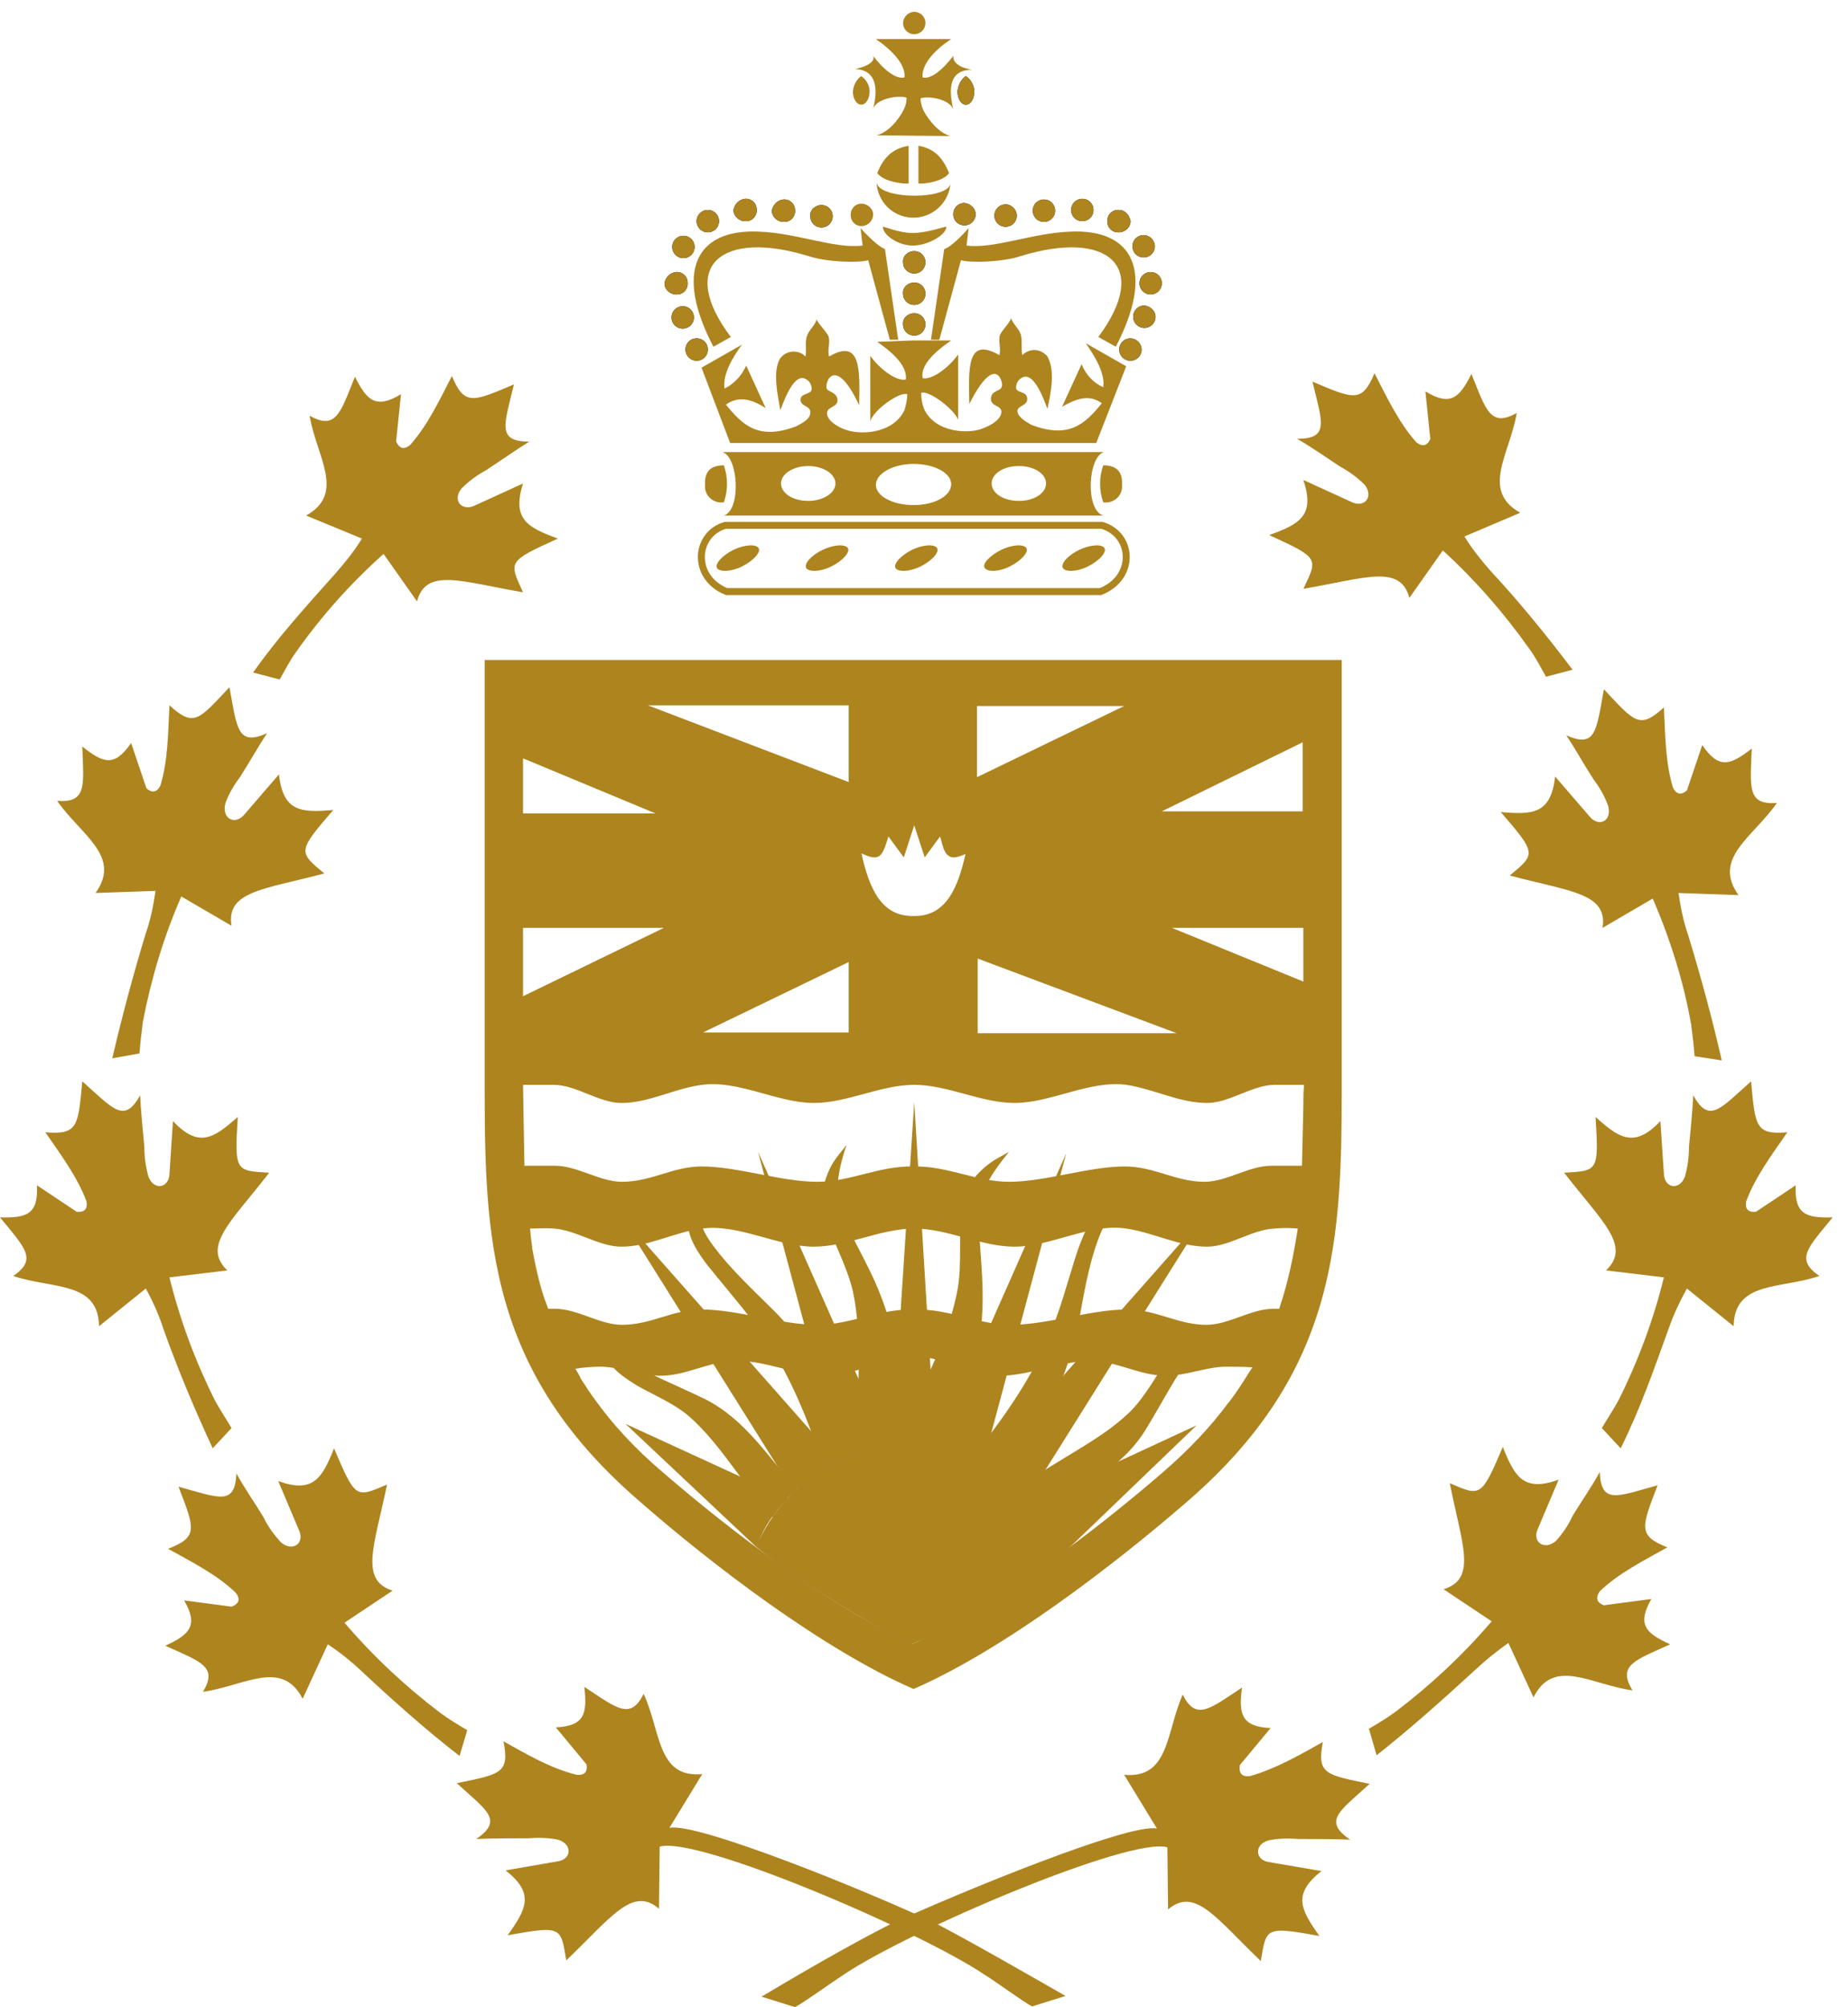 <?xml version="1.0" encoding="UTF-8"?><svg id="Layer_1" xmlns="http://www.w3.org/2000/svg" viewBox="0 0 265 287.7"><defs><style>.cls-1,.cls-2{fill:none;}.cls-3{fill:#ae841f;}.cls-2{stroke:#ae841f;stroke-miterlimit:10;}</style></defs><g id="Layer_1-2"><g id="Layer_2"><g id="Layer_1-2"><path class="cls-3" d="M36.3,96.4l3.8,1c.7-1.2,1.5-2.8,2.4-4,3.6-5.1,7.8-9.8,12.5-14l4.8,6.8c1.3-4.9,6.4-2.8,15.2-1.3-2-4.4-2.3-4.4,5-7.7-4.4-1.6-6.6-2.8-5-7.9l-7,3.2c-1.8.8-3.2-.8-1.8-2.5,1-1,2.2-1.9,3.5-2.6,2-1.3,4.1-2.8,6.2-4.1-4.7,0-3.6-2.4-2.2-8.2-5.9,2.5-7.1,3.1-8.9-1.2-1.8,3.5-3.5,7.1-6,9.9-.9.7-1.5.5-2-.5l.7-6.8c-3.6,2.2-4.9.9-6.6-2.5-2.1,5.2-2.7,7.7-6.5,5.6,1,5.9,5.2,11.1-.5,14.3l8,3.3c-1.1,1.8-2.4,3.4-3.8,5-4.1,4.6-8.3,9.2-11.8,14.2"/><path class="cls-3" d="M225.5,96l-3.8,1c-.7-1.2-1.5-2.8-2.4-4-3.6-5.1-7.8-9.9-12.4-14.1l-4.8,6.8c-1.3-4.9-6.4-2.8-15.2-1.3,2.1-4.4,2.3-4.4-4.9-7.7,4.4-1.6,6.6-2.8,4.9-7.9l7,3.2c1.8.8,3.1-.8,1.8-2.5-1-1-2.2-1.9-3.5-2.6-2-1.3-4.1-2.8-6.2-4,4.7,0,3.6-2.4,2.2-8.2,5.9,2.5,7.1,3.1,8.9-1.2,1.8,3.5,3.5,7.1,6,9.9.9.7,1.6.5,2-.5l-.7-6.8c3.6,2.2,4.9.9,6.6-2.5,2.1,5.2,2.7,7.7,6.5,5.6-1,5.9-5.2,11.1.5,14.3l-8,3.4c1.1,1.8,2.4,3.4,3.8,5,4.1,4.4,8,9.2,11.7,14.1"/><path class="cls-3" d="M16.1,151.7l3.9-.7c.1-1.4.3-3.1.5-4.6,1.2-6.2,3-12.2,5.5-17.9l7.2,4.2c-.8-5,4.7-5.2,13.3-7.5-3.7-3.1-3.9-3.1,1.3-9.1-4.6.4-7.2.3-7.8-5.1l-5,5.8c-1.3,1.5-3.2.6-2.7-1.6.5-1.4,1.2-2.6,2.1-3.8,1.3-2,2.5-4.2,3.9-6.3-4.3,1.9-4.3-.7-5.4-6.6-4.4,4.7-5.1,5.8-8.6,2.6-.2,3.9-.2,7.9-1.3,11.5-.5,1-1.2,1.1-2,.4l-2.2-6.5c-2.4,3.5-4,2.9-7,.5.2,5.6.7,8.1-3.6,7.8,3.4,4.9,9.3,7.9,5.5,13.2l8.6-.3c-.3,2.1-.7,4.1-1.4,6.1-1.8,5.9-3.4,11.9-4.8,17.9"/><path class="cls-3" d="M246.9,152l-3.9-.6c-.1-1.4-.3-3.1-.5-4.6-1.1-6.2-3-12.2-5.5-18l-7.2,4.2c.8-5-4.7-5.2-13.3-7.5,3.7-3.1,3.9-3.1-1.3-9.1,4.6.4,7.2.3,7.8-5.1l5,5.8c1.3,1.5,3.2.6,2.6-1.6-.5-1.4-1.2-2.6-2.1-3.8-1.3-2-2.5-4.2-3.9-6.3,4.3,1.9,4.3-.7,5.4-6.6,4.4,4.7,5.1,5.8,8.6,2.6.2,3.9.2,7.9,1.3,11.5.5,1,1.2,1.1,2,.4l2.2-6.5c2.4,3.5,4,2.9,7.1.5-.2,5.6-.7,8.1,3.6,7.8-3.4,4.9-9.3,7.9-5.5,13.2l-8.6-.3c.3,2.1.7,4.1,1.4,6.1,1.8,5.9,3.4,11.8,4.8,17.9"/><path class="cls-3" d="M30.5,207.6l2.7-2.9c-.7-1.2-1.7-2.7-2.4-4-2.8-5.6-5-11.5-6.5-17.6l8.3-1c-3.7-3.5.6-7,6-14-4.8-.3-5-.1-4.5-8-3.5,3.1-5.6,4.5-9.3.6l-.5,7.6c-.1,2-2.2,2.4-3,.4-.4-1.4-.6-2.8-.6-4.3-.2-2.3-.5-4.9-.6-7.4-2.3,4.1-3.8,2-8.3-2-.6,6.4-.6,7.7-5.3,7.3,2.2,3.2,4.6,6.4,5.9,9.9.2,1.1-.3,1.6-1.4,1.5l-5.7-3.8c.2,4.2-1.5,4.7-5.3,4.6,3.6,4.4,5.4,6,1.9,8.4,5.6,1.9,12.2.7,12.3,7.2l6.7-5.4c1,1.8,1.9,3.8,2.5,5.7,2.1,5.9,4.5,11.6,7.1,17.2"/><path class="cls-3" d="M232.4,207.6l-2.7-2.9c.7-1.2,1.7-2.7,2.4-4,2.8-5.6,5-11.5,6.5-17.6l-8.3-1c3.7-3.5-.6-7-6-14,4.8-.3,5-.1,4.5-8,3.4,3.1,5.6,4.5,9.3.6l.5,7.6c.1,2,2.2,2.4,3,.4.4-1.4.6-2.8.6-4.3.2-2.3.5-4.9.6-7.4,2.3,4.1,3.8,2,8.3-2,.6,6.4.6,7.7,5.2,7.3-2.2,3.2-4.6,6.4-5.9,9.9-.2,1.1.3,1.6,1.4,1.5l5.7-3.8c-.2,4.2,1.5,4.7,5.3,4.6-3.6,4.4-5.4,6-1.9,8.4-5.6,1.9-12.2.7-12.3,7.2l-6.7-5.4c-1,1.8-1.9,3.7-2.6,5.7-2.1,5.8-4.1,11.6-6.9,17.2"/><path class="cls-3" d="M65.9,251.7l1.1-3.7c-1.2-.7-2.7-1.6-3.9-2.5-5-3.8-9.6-8.1-13.7-12.9l6.9-4.6c-4.8-1.5-2.6-6.5-.8-15.2-4.5,1.9-4.5,2.1-7.6-5.2-1.7,4.3-3,6.5-8,4.7l3,7.1c.8,1.8-.9,3.1-2.6,1.7-1-1.1-1.9-2.3-2.5-3.6-1.2-2-2.7-4.1-3.9-6.3-.2,4.7-2.5,3.5-8.3,1.9,2.3,6,2.9,7.2-1.5,8.9,3.4,1.9,7,3.7,9.7,6.3.7.9.5,1.6-.6,2l-6.8-.9c2.1,3.6.8,4.9-2.7,6.5,5.1,2.3,7.6,3,5.4,6.6,5.9-.8,11.3-4.8,14.3,1l3.6-7.8c1.7,1.1,3.3,2.4,4.8,3.8,4.6,4.3,9.2,8.4,14.1,12.2"/><path class="cls-3" d="M197.4,251.6l-1.1-3.8c1.2-.7,2.7-1.6,3.9-2.5,5-3.8,9.6-8.1,13.7-12.9l-6.9-4.6c4.9-1.5,2.6-6.5.9-15.2,4.4,1.9,4.5,2.1,7.6-5.2,1.7,4.3,3,6.5,8,4.7l-3,7.1c-.8,1.8.9,3.1,2.6,1.7,1-1.1,1.8-2.3,2.4-3.6,1.2-2,2.7-4.1,3.9-6.3.2,4.7,2.5,3.5,8.3,1.9-2.3,6-2.9,7.2,1.4,8.9-3.4,1.9-7,3.7-9.7,6.3-.6.9-.5,1.6.6,2l6.8-.9c-2.1,3.7-.8,4.9,2.7,6.5-5.1,2.3-7.6,3-5.4,6.6-5.9-.8-11.3-4.8-14.2,1l-3.6-7.8c-1.7,1.2-3.3,2.5-4.8,3.9-4.8,4.4-9.4,8.5-14.1,12.2"/><path class="cls-3" d="M152.8,286.1l-4.8,1.5c-1.2-.6-5.1-3.5-6.9-4.6-9.4-6.3-41.2-19.9-46.5-18.3l-.1,8.9c-3.8-3.3-6.9,1.3-13.3,7.4-.8-4.8-.6-5-8.4-3.6,2.7-3.8,3.9-6-.3-9.3l7.5-1.3c2-.3,2.1-2.5,0-3.1-1.4-.3-2.9-.3-4.3-.2-2.3,0-4.9,0-7.4.1,3.9-2.7,1.6-4-2.8-8,6.3-1.3,7.6-1.4,6.7-6,3.4,1.9,6.8,3.9,10.5,4.8,1.1.1,1.6-.4,1.4-1.5l-4.4-5.3c4.2-.2,4.5-2,4.1-5.8,4.7,3.1,6.6,4.8,8.5,1,2.5,5.4,1.9,12.1,8.4,11.5l-4.7,7.7c4-.8,28,8.9,38.2,13.7,5.9,3.1,12.8,7.1,18.6,10.4"/><path class="cls-3" d="M109.2,286.2l4.8,1.5c1.2-.6,5.2-3.5,6.9-4.6,9.3-6.3,41.2-19.9,46.5-18.3l.1,8.9c3.9-3.3,6.9,1.3,13.3,7.4.8-4.8.6-5,8.4-3.6-2.7-3.8-3.9-6,.3-9.3l-7.6-1.3c-1.9-.3-2.1-2.5,0-3.1,1.4-.3,2.9-.3,4.3-.2,2.4,0,4.9,0,7.4.1-3.9-2.7-1.6-4,2.8-8-6.3-1.3-7.6-1.4-6.7-6-3.4,1.9-6.9,3.9-10.5,4.9-1.1.1-1.6-.4-1.4-1.6l4.4-5.3c-4.2-.2-4.6-2-4.1-5.8-4.7,3.1-6.6,4.8-8.5,1-2.4,5.4-1.9,12.1-8.4,11.5l4.7,7.7c-4-.8-27.9,9-38.2,13.7-5.9,3-12.8,7-18.5,10.4"/><path class="cls-3" d="M121.7,101.1v11l-28.8-11h-17.9v7.6l19,7.9h-19v16.4h20.2l-20.2,9.8v12.7h4.4c3.2,0,6.5,2.6,9.7,2.6,4,0,7.6-2.1,11.6-2.6,5.2-.7,10.8,2.6,16,2.6,4.8,0,9.6-2.6,14.4-2.6s9.6,2.6,14.4,2.6c5.2,0,10.8-3.3,16-2.6,4,.6,7.6,2.6,11.6,2.6,3.2,0,6.5-2.6,9.7-2.6h4.2v-54.4h-65.3ZM121.7,148h-21.1l21.1-10.2v10.2ZM186.8,106.4v9.9h-20.2l20.2-9.9ZM131,131.4c-4.7.1-6.4-4.1-7.5-9.1,2.7,1.3,3,.5,3.9-2.4l2.2,3,1.5-4.6,1.5,4.6,2.2-3c.9,2.9,1.1,3.7,3.9,2.4-1.3,4.9-3,9.2-7.7,9.1ZM140.1,101.2h21.1l-21.1,10.2v-10.2ZM140.2,148.2v-10.8l28.8,10.8h-28.8ZM186.9,140.7l-19.1-7.8h19.1v7.8ZM186.7,167.1h-4.4c-3.2,0-6.4,2.3-9.6,2.3-4.1,0-7.2-2.2-11.4-2.2-5.2,0-11.4,2.2-16.6,2.2-4.7,0-8.8-2.3-13.7-2.2-5-.1-9,2.2-13.8,2.2-5.2,0-11.4-2.2-16.6-2.2-4.1,0-7.2,2.2-11.4,2.2-3.2,0-6.4-2.3-9.6-2.3h-4.4l-.2-11.6c0,14.8.1,28,7.5,40.7,1.2-.2,2.5-.3,3.8-.3,2.8.1,5.6,1.3,8.4,1.3,3.5,0,6.5-1.8,10-2.1,4.5-.4,9.3,2.1,13.8,2.1,4.2,0,8.4-2.8,12.5-2.8s8.2,2.8,12.4,2.8c4.5,0,9.3-2.4,13.8-2.1,3.5.3,6.5,2.1,10,2.1,2.8,0,5.6-1.2,8.4-1.3,1.3,0,2.7,0,4,.1,1.6-2.8,2.9-5.5,3.9-8.4h-.9c-3.2,0-6.4,2.3-9.6,2.3-4.1,0-7.2-2.2-11.4-2.2-5.2,0-11.4,2.2-16.6,2.2-4.7,0-8.8-2.3-13.8-2.2h-.2c-5-.1-9,2.2-13.8,2.2-5.2,0-11.4-2.2-16.6-2.2-4.1,0-7.2,2.2-11.4,2.2-3.2,0-6.4-2.3-9.6-2.3h-1c-1.4-3.8-2.3-7.7-2.6-11.6,1.5,0,2-.1,3.4,0,3.2.2,6.5,2.6,9.7,2.6,4,0,7.6-2.1,11.6-2.6,5.2-.7,10.8,2.6,16,2.6,4.8,0,9.6-2.6,14.4-2.6s9.6,2.6,14.4,2.6c5.2,0,10.8-3.4,16-2.6,4,.6,7.6,2.6,11.6,2.6,3.2,0,6.5-2.5,9.7-2.6,1.1-.1,2.2-.1,3.3,0,.8-5.7.9-11.5.9-17.7l-.3,8.8ZM192.4,151.9v-57.3h-122.9v57.3c0,23.6-.6,43.6,22.1,63.2,10.5,9.2,26.5,21.4,39.4,27,12.9-5.6,28.8-17.8,39.4-27,22.6-19.6,22-39.6,22-63.2ZM121.7,101.1v11l-28.8-11h28.8ZM140.2,137.3l28.8,10.8h-28.8v-10.8ZM140.1,111.4v-10.2h21.1l-21.1,10.2ZM167.8,133h19.1v7.8l-19.1-7.8ZM166.6,116.3l20.2-9.9v9.9h-20.2ZM138.5,122.2c-1.1,5-2.8,9.2-7.5,9.1-4.7.1-6.4-4.1-7.5-9.1,2.7,1.3,3,.5,3.9-2.4l2.2,3,1.5-4.6,1.5,4.6,2.2-3c.7,2.9,1,3.7,3.7,2.4ZM121.7,137.9v10.2h-21.1l21.1-10.2ZM75,108.7l19,7.9h-19v-7.9ZM75,133h20.2l-20.2,9.8v-9.8ZM179,196.9c-.8,1.3-1.7,2.7-2.7,4,0,0,0,.1-.1.1-2.5,3.4-5.6,6.7-9.4,10-9.6,8.3-24.2,19.5-35.9,24.6-11.7-5.1-26.3-16.3-35.9-24.6-4-3.4-7.2-6.9-9.7-10.4-.6-.8-1.2-1.7-1.7-2.5-.2-.3-.4-.6-.5-.9-.2-.3-.4-.7-.6-1,1.2-.2,2.5-.3,3.8-.3,2.8.1,5.6,1.3,8.4,1.3,3.5,0,6.5-1.8,10-2.1,4.5-.4,9.3,2.1,13.8,2.1,4.2,0,8.4-2.8,12.5-2.8s8.2,2.8,12.4,2.8c4.5,0,9.3-2.4,13.8-2.1,3.5.3,6.5,2.1,10,2.1,2.8,0,5.6-1.2,8.4-1.3,1.3,0,2.7,0,4,.1h0c-.2.3-.4.6-.6.9ZM183.4,187.7h-.9c-3.2,0-6.4,2.3-9.6,2.3-4.1,0-7.2-2.2-11.4-2.2-5.2,0-11.4,2.2-16.6,2.2-4.7,0-8.8-2.3-13.8-2.2h-.1c-5-.1-9,2.2-13.8,2.2-5.2,0-11.4-2.2-16.6-2.2-4.1,0-7.2,2.2-11.4,2.2-3.2,0-6.4-2.3-9.6-2.3h-1c-1.4-3.8-2.3-7.7-2.6-11.6,1.5,0,2-.1,3.4,0,3.2.2,6.5,2.6,9.7,2.6,4,0,7.6-2.1,11.6-2.6,5.2-.7,10.8,2.6,16,2.6,4.8,0,9.6-2.6,14.4-2.6s9.6,2.6,14.4,2.6c5.2,0,10.8-3.4,16-2.6,4,.6,7.6,2.6,11.6,2.6,3.2,0,6.5-2.5,9.7-2.6,1.1-.1,2.2-.1,3.3,0-.6,3.9-1.4,7.8-2.7,11.6ZM186.9,158.4l-.2,8.8h-4.4c-3.2,0-6.4,2.3-9.6,2.3-4.1,0-7.2-2.2-11.4-2.2-5.2,0-11.4,2.2-16.6,2.2-4.7,0-8.8-2.3-13.7-2.2-5-.1-9,2.2-13.8,2.2-5.2,0-11.4-2.2-16.6-2.2-4.1,0-7.2,2.2-11.4,2.2-3.2,0-6.4-2.3-9.6-2.3h-4.4l-.2-11.7h4.4c3.2,0,6.5,2.6,9.7,2.6,4,0,7.6-2.1,11.6-2.6,5.2-.7,10.8,2.6,16,2.6,4.8,0,9.6-2.6,14.4-2.6s9.6,2.6,14.4,2.6c5.2,0,10.8-3.3,16-2.6,4,.6,7.6,2.6,11.6,2.6,3.2,0,6.5-2.6,9.7-2.6h4.2c-.1,1-.1,1.9-.1,2.9Z"/><path class="cls-1" d="M130.9,94.6h61.4v57.3c0,23.6.6,43.6-22.1,63.2-10.5,9.1-26.5,21.4-39.4,27-12.9-5.6-28.8-17.9-39.4-27-22.5-19.6-21.9-39.6-21.9-63.2v-57.3h61.4ZM130.9,101.1h56v52.2c0,21.5.6,39.7-20.1,57.6-9.6,8.3-24.1,19.5-35.9,24.6-11.7-5.1-26.3-16.3-35.9-24.6-20.6-17.9-20-36-20-57.5v-52.3h55.9Z"/><path class="cls-1" d="M131,167.2c-5-.1-9,2.2-13.8,2.2-5.2,0-11.4-2.2-16.6-2.2-4.1,0-7.2,2.2-11.4,2.2-3.2,0-6.4-2.3-9.6-2.3h-4.4l-.2-11.6h4.4c3.2,0,6.4,2.6,9.7,2.6,4,0,7.6-2.1,11.6-2.6,5.2-.7,10.8,2.6,16,2.6,4.8,0,9.6-2.6,14.4-2.6s9.6,2.6,14.4,2.6c5.2,0,10.8-3.4,16-2.6,4,.6,7.6,2.6,11.6,2.6,3.2,0,6.5-2.6,9.7-2.6h4.3l-.3,11.6h-4.4c-3.2,0-6.4,2.3-9.6,2.3-4.1,0-7.2-2.2-11.4-2.2-5.2,0-11.4,2.2-16.6,2.2-4.8.1-8.8-2.3-13.8-2.2Z"/><path class="cls-1" d="M131,187.8c-5-.1-9,2.2-13.8,2.2-5.2,0-11.4-2.2-16.6-2.2-4.1,0-7.2,2.2-11.4,2.2-3.2,0-6.4-2.3-9.6-2.3h-.9c-1.4-3.7-2.3-7.7-2.6-11.6,1.5,0,2-.1,3.4,0,3.2.2,6.4,2.6,9.7,2.6,4,0,7.6-2.1,11.6-2.6,5.2-.7,10.8,2.6,16,2.6,4.8,0,9.6-2.6,14.4-2.6s9.6,2.6,14.4,2.6c5.2,0,10.8-3.4,16-2.6,4,.6,7.6,2.6,11.6,2.6,3.2,0,6.5-2.5,9.7-2.6,1.1-.1,2.3-.1,3.4,0-.6,3.9-1.5,7.8-2.7,11.6h-1c-3.2,0-6.4,2.3-9.6,2.3-4.1,0-7.2-2.2-11.4-2.2-5.2,0-11.4,2.2-16.6,2.2-4.9,0-9-2.4-14-2.2Z"/><path class="cls-1" d="M130.9,201.1c-4.3-.1-7.8,2.1-11.9,2.1-4.5,0-9.9-1.2-14.4-1.2-3.6,0-6.3,1.9-9.8,1.9-2.8,0-5.7-2-8.4-2-1.4-1.8-2.7-3.7-3.9-5.7,1.2-.2,2.5-.3,3.8-.3,2.8.1,5.6,1.4,8.4,1.4,3.5,0,6.5-1.8,10-2.1,4.5-.4,9.3,2.1,13.8,2.1,4.2,0,8.4-2.8,12.5-2.8s8.2,2.8,12.4,2.8c4.5,0,9.3-2.4,13.8-2.1,3.5.3,6.5,2.1,10,2.1,2.8,0,5.6-1.2,8.4-1.4,1.3-.1,2.7,0,4,.1-1.1,2.1-2.5,4-4,5.9-2.8,0-5.7,2-8.5,2-3.6,0-6.3-1.9-9.8-1.9-4.5,0-9.9,1.2-14.4,1.2-4.2-.1-7.7-2.2-12-2.1Z"/><path class="cls-3" d="M120.2,171.8c.6,3.5,3,6.9,5.3,12,2.9,6.5,5,16.4,4.5,23-2.7.1-5.3.7-7.8,1.7,1.1-8.8,1.4-17.4.1-23.4-.8-3.6-3.2-7.8-3.7-10.2-.4-1.9-.8-4.1-.2-5.9.9-2.7,2-3.5,3-4.9-1.4,4.1-1.4,6.3-1.2,7.7"/><path class="cls-1" d="M120.2,171.8c.6,3.5,3,6.9,5.3,12,2.9,6.5,5,16.4,4.5,23-2.7.1-5.3.7-7.8,1.7,1.1-8.8,1.4-17.4.1-23.4-.8-3.6-3.2-7.8-3.7-10.2-.4-1.9-.8-4.1-.2-5.9.9-2.7,2-3.5,3-4.9-1.3,4.1-1.4,6.3-1.2,7.7Z"/><path class="cls-3" d="M90.3,195.2c2.7,1.8,5.9,3,10.7,5.3,5.9,2.9,9.4,8.7,13.3,13-1.4,1.1-2.6,2.5-3.5,4-4.5-5-7.4-10.4-11.9-14.4-2.5-2.2-6.3-3.6-8.2-4.9-1.4-.9-3.1-2.1-3.6-3.5-.8-2.2-.5-3.3-.5-4.7,1.3,3.3,2.7,4.5,3.7,5.2"/><path class="cls-1" d="M90.3,195.2c2.7,1.8,5.9,3,10.7,5.3,5.9,2.9,9.4,8.7,13.3,13-1.4,1.1-2.6,2.5-3.5,4-4.5-5-7.4-10.4-11.9-14.4-2.5-2.2-6.3-3.6-8.2-4.9-1.4-.9-3.1-2.1-3.6-3.5-.8-2.2-.5-3.3-.5-4.7,1.3,3.3,2.7,4.5,3.7,5.2Z"/><path class="cls-3" d="M108.4,221.7l-18.7-17.6,23.3,10.7c-1.9,1.8-3.4,4-4.3,6.4"/><path class="cls-1" d="M108.7,221.2l-19-17.1,23.3,10.7c-1.8,1.8-3.3,4-4.3,6.4Z"/><path class="cls-3" d="M101.6,177.6c2,3,4.7,5.7,8.9,9.8,5.5,5.3,10.8,14,13.2,20.4-1.9.7-3.8,1.6-5.6,2.6-2.7-8.7-6.1-15.7-9.9-20.7-2.3-3-5.2-6.4-6.8-8.4-1.2-1.6-2.5-3.5-2.7-5.4-.3-2.9.3-4.1.7-5.9.5,4.4,1.4,6.4,2.2,7.6"/><path class="cls-1" d="M101.6,177.6c2,3,4.7,5.7,8.9,9.8,5.5,5.3,10.8,14,13.2,20.4-1.9.7-3.8,1.6-5.6,2.6-2.7-8.7-6.1-15.7-9.9-20.7-2.3-3-5.2-6.4-6.8-8.4-1.2-1.6-2.5-3.5-2.7-5.4-.3-2.9.3-4.1.7-5.9.5,4.4,1.4,6.4,2.2,7.6Z"/><path class="cls-3" d="M127.2,206.9c-2.3.4-4.6,1.2-6.7,2.2l-11.8-44,18.5,41.8Z"/><path class="cls-1" d="M127.2,206.9c-2.3.4-4.6,1.2-6.7,2.2l-11.8-44,18.5,41.8Z"/><path class="cls-3" d="M113.7,213.7l-24.9-39.7,31,35.1c-1.9,1.6-3.8,3.4-6.1,4.6"/><path class="cls-1" d="M113.7,213.7l-24.9-39.7,31,35.1c-2.1,1.4-4.2,2.9-6.1,4.6Z"/><path class="cls-3" d="M140.7,171.8c-.8,3.4.1,7.5.2,13.1.2,7.1-1.7,17-4.8,23-2.5-.9-5.2-1.4-7.9-1.5,4.5-7.7,8-15.5,9.1-21.5.7-3.7.1-8.4.6-10.9.4-1.9.9-4.1,2.1-5.5,1.9-2.1,3.2-2.5,4.7-3.4-2.8,3.4-3.7,5.4-4,6.7"/><path class="cls-1" d="M140.7,171.8c-.8,3.4.1,7.5.2,13.1.2,7.1-1.7,17-4.8,23-2.5-.9-5.2-1.4-7.9-1.5,4.5-7.7,8-15.5,9.1-21.5.7-3.7.1-8.4.6-10.9.4-1.9.9-4.1,2.1-5.5,1.9-2.1,3.2-2.5,4.7-3.4-2.8,3.4-3.7,5.4-4,6.7Z"/><path class="cls-3" d="M170.6,194.7c-2,2.5-3.5,5.6-6.3,10.2-3.4,5.6-9.6,8.5-14.1,12-1-1.5-2.3-2.8-3.7-3.9,5.4-4,11.1-6.4,15.4-10.5,2.4-2.3,4.2-5.9,5.6-7.7,1.1-1.4,2.4-2.9,3.8-3.3,2.3-.6,3.3-.2,4.7,0-3.2.9-4.6,2.3-5.4,3.2"/><path class="cls-1" d="M170.6,194.7c-2,2.5-3.5,5.6-6.3,10.2-3.4,5.6-9.6,8.5-14.1,12-1-1.5-2.3-2.8-3.7-3.9,5.4-4,11.1-6.4,15.4-10.5,2.4-2.3,4.2-5.9,5.6-7.7,1.1-1.4,2.4-2.9,3.8-3.3,2.3-.6,3.3-.2,4.7,0-3.2,1-4.6,2.2-5.4,3.2Z"/><path class="cls-3" d="M153.5,221.7l18.1-17.4-23.1,10.7c1.9,1.8,3.3,4,4.4,6.4"/><path class="cls-1" d="M152.9,221.4l18.8-17.1-23.1,10.7c1.8,1.8,3.3,4,4.3,6.4Z"/><path class="cls-3" d="M157.9,176.6c-1.4,3.3-2.2,7.1-3.2,12.9-1.4,7.5-5.8,16.7-9.8,22.2-1.9-1.1-3.1-2.2-5.2-3.2,5.8-7.1,9.8-13.8,11.8-19.7,1.3-3.6,2.4-7.9,3.3-10.3.7-1.8,1.6-4,3-5.2,2.3-1.8,3.6-2,5.3-2.7-3.4,2.9-4.7,4.8-5.2,6"/><path class="cls-1" d="M157.9,176.6c-1.4,3.3-2.2,7.1-3.2,12.9-1.4,7.5-5.8,16.7-9.8,22.2-1.9-1.1-3.1-2.2-5.2-3.2,5.8-7.1,9.8-13.8,11.8-19.7,1.3-3.6,2.4-7.9,3.3-10.3.7-1.8,1.6-4,3-5.2,2.3-1.8,3.6-2,5.3-2.7-3.4,2.9-4.6,4.8-5.2,6Z"/><path class="cls-3" d="M134.4,207.1c2.3.4,4.6,1.2,6.7,2.2l11.8-44-18.5,41.8Z"/><path class="cls-1" d="M134.4,207.1c2.3.4,4.6,1.2,6.7,2.2l11.8-44-18.5,41.8Z"/><path class="cls-3" d="M147.9,213.9l24.9-39.7-31.1,35.2c2.2,1.3,4.3,2.8,6.2,4.5"/><path class="cls-1" d="M147.9,213.9l24.9-39.7-31.1,35.2c2.2,1.3,4.3,2.8,6.2,4.5Z"/><path class="cls-3" d="M127.9,207l3.2-49,3,49c-2.1-.3-4.1-.2-6.2,0"/><path class="cls-1" d="M127.9,207l3.2-49,3,49c-2-.3-4.1-.3-6.2,0Z"/><path class="cls-3" d="M131,235.6c-1.3.1-15.6-8.1-22.6-13.9,8.9-19.7,35.6-20.2,45.1,0-6.5,5.6-13.8,10.4-22.4,13.8"/><path class="cls-1" d="M131.1,235.5c-7.9-4-15.5-8.6-22.7-13.8,8.9-19.7,35.6-20.2,45.1,0-7,5.3-14.5,9.9-22.4,13.8Z"/><path class="cls-2" d="M131,84.8h-26.8c-5-2-4.6-8.2-.2-9.5h54c4.5,1.3,4.9,7.5-.2,9.5h-26.8Z"/><path class="cls-3" d="M131,48.8h5.4c-2.6,1.8-4.4,3.6-4.1,5.4,1.2.3,3.6-1.3,5.1-3.4v9.4c-.5-1.5-4.2-4.3-5.3-3.9,0,.8.1,1.5.4,2.3,1.6,3.5,6.6,3.7,8.7,2.7.5-.2,2.3-1,2.4-2.2.1-1-1.5-.8-1.5-1.9s1-1.1,1.4-1.5.1-1.3-.2-1.7c-1-1.3-2.7.7-4.3,3.9-.1-5.1-.4-9.7,4.3-7,.3-.9-.2-2,.1-2.9.3-.7,1.4-1.7,1.6-2.4.2.8,1.2,1.6,1.4,2.4s0,2,.2,2.9c.9-.9,2.3-1,3.3-.1.2.1.3.3.4.5,1,2,.4,5-.1,7.3-1.1-3-2.4-5.5-3.9-4.3-.4.3-.6.8-.6,1.3.1.8,1.5.4,1.6,1.5s-1.4,1-1.4,1.8,1.1,1.5,2,2c5.3,2,7.6,0,10.1-3.1-1.8-1.3-3.6-.7-5.7.5l2.8-6.1c.6,1.5,1.7,2.7,3.1,3.3.3-1.9-1.1-4.3-2.5-6.3l5.8,3.3-4.3,11h-52.5l-4.1-10.8,5.8-3.3c-1.4,1.9-2.8,4.3-2.5,6.3,1.4-.7,2.5-1.9,3.1-3.3l2.8,6.1c-2-1.3-3.9-1.8-5.7-.5,2.5,3.1,4.8,5.1,10.1,3.1.9-.5,2-1,2-2s-1.4-.8-1.4-1.8,1.5-.7,1.6-1.5c0-.5-.2-1-.6-1.3-1.5-1.2-2.8,1.3-3.9,4.3-.4-2.3-1.1-5.4-.1-7.3.7-1.1,2.1-1.4,3.2-.8.2.1.4.3.5.4.2-.9-.1-2,.2-2.9s1.2-1.6,1.4-2.4c.3.7,1.4,1.7,1.7,2.4.3.9-.2,2,.1,2.9,4.6-2.7,4.4,2,4.3,7-1.5-3.3-3.2-5.2-4.3-3.9-.3.4-.6,1.4-.2,1.7s1.4.5,1.4,1.5-1.6.9-1.5,1.9c.1,1.2,1.9,2,2.4,2.2,2.1.9,7,.8,8.7-2.7.2-.7.4-1.5.4-2.3-1.1-.4-4.9,2.3-5.3,3.9v-9.4c1.5,2.1,3.9,3.7,5.1,3.4.2-1.8-1.5-3.6-4.1-5.4l5.2-.2Z"/><path class="cls-1" d="M131,48.8h5.4c-2.6,1.8-4.4,3.6-4.1,5.4,1.2.3,3.6-1.3,5.1-3.4v9.4c-.5-1.5-4.2-4.3-5.3-3.9,0,.8.1,1.5.4,2.3,1.6,3.5,6.6,3.7,8.7,2.7.5-.2,2.3-1,2.4-2.2.1-1-1.5-.8-1.5-1.9s1-1.1,1.4-1.5.1-1.3-.2-1.7c-1-1.3-2.7.7-4.3,3.9-.1-5.1-.4-9.7,4.3-7,.3-.9-.2-2,.1-2.9.3-.7,1.4-1.7,1.6-2.4.2.8,1.2,1.6,1.4,2.4s0,2,.2,2.9c.9-.9,2.3-1,3.3-.1.2.1.3.3.4.5,1,2,.4,5-.1,7.3-1.1-3-2.4-5.5-3.9-4.3-.4.3-.6.8-.6,1.3.1.8,1.5.4,1.6,1.5s-1.4,1-1.4,1.8,1.1,1.5,2,2c5.3,2,7.6,0,10.1-3.1-1.8-1.3-3.6-.7-5.7.5l2.8-6.1c.6,1.5,1.7,2.7,3.1,3.3.3-1.9-1.1-4.3-2.5-6.3l5.8,3.3-4.3,11h-52.5l-4.1-10.8,5.8-3.3c-1.4,1.9-2.8,4.3-2.5,6.3,1.4-.7,2.5-1.9,3.1-3.3l2.8,6.1c-2-1.3-3.9-1.8-5.7-.5,2.5,3.1,4.8,5.1,10.1,3.1.9-.5,2-1,2-2s-1.4-.8-1.4-1.8,1.5-.7,1.6-1.5c0-.5-.2-1-.6-1.3-1.5-1.2-2.8,1.3-3.9,4.3-.4-2.3-1.1-5.4-.1-7.3.7-1.1,2.1-1.4,3.2-.8.2.1.4.3.5.4.2-.9-.1-2,.2-2.9s1.2-1.6,1.4-2.4c.3.7,1.4,1.7,1.7,2.4.3.9-.2,2,.1,2.9,4.6-2.7,4.4,2,4.3,7-1.5-3.3-3.2-5.2-4.3-3.9-.3.4-.6,1.4-.2,1.7s1.4.5,1.4,1.5-1.6.9-1.5,1.9c.1,1.2,1.9,2,2.4,2.2,2.1.9,7,.8,8.7-2.7.2-.7.4-1.5.4-2.3-1.1-.4-4.9,2.3-5.3,3.9v-9.4c1.5,2.1,3.9,3.7,5.1,3.4.2-1.8-1.5-3.6-4.1-5.4l5.2-.2Z"/><path class="cls-3" d="M136.3,19.5c-1.6-.4-3.1-2.2-3.9-3.7-.2-.5-.4-1.1-.4-1.7,1.1-.4,4.2.1,4.7,1.6-.7-3-.6-5.7,2.7-5.7-1.3-.2-2.8-.8-2.7-2-1.5,2-3.2,3.4-4.4,3.1-.2-1.7,1.5-3.8,4.1-5.5h-10.8c2.6,1.8,4.3,3.8,4.1,5.5-1.2.3-3-1.1-4.5-3.1.4.9-1.1,1.6-2.6,1.9,3.2.1,3.3,3,2.6,5.7.5-1.5,3.7-2,4.8-1.6,0,.6-.1,1.1-.4,1.7-.8,1.6-2.3,3.3-3.9,3.7l10.6.1Z"/><path class="cls-1" d="M136.3,19.5c-1.6-.4-3.1-2.2-3.9-3.7-.2-.5-.4-1.1-.4-1.7,1.1-.4,4.2.1,4.7,1.6-.7-3-.6-5.7,2.7-5.7-1.3-.2-2.8-.8-2.7-2-1.5,2-3.2,3.4-4.4,3.1-.2-1.7,1.5-3.8,4.1-5.5h-10.8c2.6,1.8,4.3,3.8,4.1,5.5-1.2.3-3-1.1-4.5-3.1.4.9-1.1,1.6-2.6,1.9,3.2.1,3.3,3,2.6,5.7.5-1.5,3.7-2,4.8-1.6,0,.6-.1,1.1-.4,1.7-.8,1.6-2.3,3.3-3.9,3.7l10.6.1Z"/><path class="cls-3" d="M158.3,64.8h-54.7c2.3.7,2.7,8.3.2,9.1h54.4c-2.6-.8-2.2-8.4.1-9.1ZM115.9,71.8c-2.2,0-3.9-1.1-3.9-2.5s1.8-2.5,3.9-2.5,3.9,1.1,3.9,2.5-1.8,2.5-3.9,2.5ZM131,72.4c-3,0-5.4-1.3-5.4-2.9s2.4-3,5.4-3,5.4,1.3,5.4,2.9c0,1.7-2.4,3-5.4,3ZM146.1,71.8c-2.2,0-3.9-1.1-3.9-2.5s1.7-2.5,3.9-2.5,3.9,1.1,3.9,2.5-1.7,2.5-3.9,2.5Z"/><path class="cls-1" d="M130.9,73.9h-27.2c2.5-.8,2.1-8.4-.2-9.1h54.7c-2.3.7-2.7,8.3-.1,9.1h-27.2Z"/><path class="cls-1" d="M131,66.6c3,0,5.4,1.3,5.4,2.9s-2.4,2.9-5.4,2.9-5.4-1.3-5.4-2.9,2.4-2.9,5.4-2.9Z"/><path class="cls-1" d="M146.1,66.7c2.2,0,3.9,1.1,3.9,2.5s-1.7,2.5-3.9,2.5-3.9-1.1-3.9-2.5,1.8-2.5,3.9-2.5Z"/><path class="cls-3" d="M103.8,66.7c.6,1.7.6,3.6,0,5.3-1.3.2-2.6-.7-2.7-2.1v-.7c0-1.4.6-2.5,2.7-2.5"/><path class="cls-1" d="M103.8,66.7c.6,1.7.6,3.6,0,5.3-1.3.2-2.6-.7-2.7-2.1v-.7c0-1.4.6-2.5,2.7-2.5Z"/><path class="cls-3" d="M158.2,66.7c-.6,1.7-.6,3.6,0,5.3,1.3.2,2.6-.7,2.7-2.1v-.7c0-1.4-.6-2.5-2.7-2.5"/><path class="cls-1" d="M158.2,66.7c-.6,1.7-.6,3.6,0,5.3,1.3.2,2.6-.7,2.7-2.1v-.7c0-1.4-.6-2.5-2.7-2.5Z"/><path class="cls-3" d="M105.2,78.8c1.7-.8,3.3-.8,3.6-.2s-.8,1.8-2.4,2.6-3.3.8-3.6.2.8-1.8,2.4-2.6"/><path class="cls-3" d="M118,78.8c1.7-.8,3.3-.8,3.6-.2s-.8,1.8-2.4,2.6-3.3.8-3.6.2.7-1.8,2.4-2.6"/><path class="cls-3" d="M130.8,78.8c1.7-.8,3.3-.8,3.6-.2s-.8,1.8-2.4,2.6-3.3.8-3.6.2.8-1.8,2.4-2.6"/><path class="cls-3" d="M143.6,78.8c1.7-.8,3.3-.8,3.6-.2s-.8,1.8-2.4,2.6-3.2.8-3.6.2.8-1.8,2.4-2.6"/><path class="cls-3" d="M154.8,78.8c1.7-.8,3.3-.8,3.6-.2s-.8,1.8-2.4,2.6-3.3.8-3.6.2.7-1.8,2.4-2.6"/><path d="M99.9,48.5c.9,0,1.6.7,1.6,1.6s-.7,1.6-1.6,1.6-1.6-.7-1.6-1.6h0c0-.9.7-1.6,1.6-1.6h0"/><path class="cls-3" d="M99.9,48.5c.9,0,1.6.7,1.6,1.6s-.7,1.6-1.6,1.6-1.6-.7-1.6-1.6h0c0-.9.7-1.6,1.6-1.6h0Z"/><path class="cls-3" d="M104.8,48.3l-2.5,1.4c-5.6-10.7-2.6-16.9,6.5-16.5,5.5.2,10.9,2.5,14.9,2l-.3-2.5c.9,1,2.6,2.7,3.5,3l1.9,13h-1.2l-3.1-11.4c-1.3.4-5.9.3-8.6-.6-12.4-3.8-18.8,1.4-11.1,11.6"/><path class="cls-1" d="M104.8,48.3l-2.5,1.4c-5.6-10.7-2.6-16.9,6.5-16.5,5.5.2,10.9,2.5,14.9,2l-.3-2.5c.9,1,2.6,2.7,3.5,3l1.9,13h-1.2l-3.1-11.4c-1.3.4-5.9.3-8.6-.6-12.4-3.8-18.8,1.5-11.1,11.6Z"/><path class="cls-3" d="M136.3,26.1c-.1,2.9-2.6,5.2-5.5,5.1-2.8-.1-5-2.3-5.1-5.1.2,2.6,10.8,2.6,10.6,0"/><path class="cls-1" d="M136.3,26.1c-.1,2.9-2.6,5.2-5.5,5.1-2.8-.1-5-2.3-5.1-5.1.2,2.6,10.8,2.6,10.6,0Z"/><path class="cls-3" d="M130.3,20.9v5.4c-.9.1-3.7-.3-4.5-1.5.8-2,2-3.5,4.5-3.9"/><path class="cls-1" d="M130.3,20.9v5.4c-.9.1-3.7-.3-4.5-1.5.8-1.9,2-3.5,4.5-3.9Z"/><path class="cls-3" d="M131.7,20.9v5.4c.9.1,3.6-.3,4.4-1.5-.8-1.9-1.9-3.5-4.4-3.9"/><path class="cls-1" d="M131.7,20.9v5.4c.9.1,3.6-.3,4.4-1.5-.8-1.9-1.9-3.5-4.4-3.9Z"/><path d="M131.1,40.5c.9,0,1.6.7,1.6,1.6s-.7,1.6-1.6,1.6-1.6-.7-1.6-1.6h0c-.1-.9.7-1.6,1.6-1.6h0"/><path class="cls-3" d="M131.1,40.5c.9,0,1.6.7,1.6,1.6s-.7,1.6-1.6,1.6-1.6-.7-1.6-1.6h0c-.1-.9.7-1.6,1.6-1.6h0Z"/><path d="M131.1,36c.9,0,1.6.7,1.6,1.6s-.7,1.6-1.6,1.6-1.6-.7-1.6-1.6c-.1-.9.7-1.6,1.6-1.6h0"/><path class="cls-3" d="M131.1,36c.9,0,1.6.7,1.6,1.6s-.7,1.6-1.6,1.6-1.6-.7-1.6-1.6c-.1-.9.7-1.6,1.6-1.6h0Z"/><path class="cls-3" d="M130.9,33.4c2,0,4.8-1,4.8-.9,0,1.2-2.7,2.7-4.8,2.7s-4.3-1.5-4.3-2.7c0-.1,2.3.9,4.3.9"/><path class="cls-1" d="M130.9,33.4c2,0,4.8-1,4.8-.9,0,1.2-2.7,2.7-4.8,2.7s-4.3-1.5-4.3-2.7c0-.1,2.3.9,4.3.9Z"/><path class="cls-3" d="M157.5,48.3l2.5,1.4c5.6-10.7,2.6-16.9-6.5-16.5-5.5.2-10.9,2.5-14.9,2l.3-2.5c-.9,1-2.5,2.7-3.5,3l-1.9,13h1.2l3.1-11.4c1.3.4,5.9.3,8.6-.6,12.4-3.8,18.7,1.4,11.1,11.6"/><path class="cls-1" d="M157.5,48.3l2.5,1.4c5.6-10.7,2.6-16.9-6.5-16.5-5.5.2-10.9,2.5-14.9,2l.3-2.5c-.9,1-2.5,2.7-3.5,3l-1.9,13h1.2l3.1-11.4c1.3.4,5.9.3,8.6-.6,12.4-3.8,18.7,1.5,11.1,11.6Z"/><path d="M131.1,44.9c.9,0,1.6.7,1.6,1.6s-.7,1.6-1.6,1.6-1.6-.7-1.6-1.6c-.1-.9.7-1.6,1.6-1.6"/><path class="cls-3" d="M131.1,44.9c.9,0,1.6.7,1.6,1.6s-.7,1.6-1.6,1.6-1.6-.7-1.6-1.6c-.1-.9.7-1.6,1.6-1.6h0Z"/><path d="M96.9,39c.9-.1,1.7.6,1.7,1.5.1.9-.6,1.7-1.5,1.7h-.3c-.9-.1-1.6-.9-1.5-1.7.2-.8.8-1.4,1.6-1.5"/><path class="cls-3" d="M96.9,39c.9-.1,1.7.6,1.7,1.5.1.9-.6,1.7-1.5,1.7h-.3c-.9-.1-1.6-.9-1.5-1.7.2-.8.8-1.4,1.6-1.5Z"/><path d="M97.9,43.9c.9,0,1.6.7,1.6,1.6s-.7,1.6-1.6,1.6-1.6-.7-1.6-1.6.7-1.6,1.6-1.6h0"/><path class="cls-3" d="M97.9,43.9c.9,0,1.6.7,1.6,1.6s-.7,1.6-1.6,1.6-1.6-.7-1.6-1.6.7-1.6,1.6-1.6h0Z"/><path d="M98,33.8c.9,0,1.6.7,1.6,1.6s-.7,1.6-1.6,1.6-1.6-.7-1.6-1.6h0c0-.9.7-1.6,1.6-1.6"/><path class="cls-3" d="M98,33.8c.9,0,1.6.7,1.6,1.6s-.7,1.6-1.6,1.6-1.6-.7-1.6-1.6h0c0-.9.7-1.6,1.6-1.6Z"/><path d="M101.5,30.1c.9,0,1.6.7,1.6,1.6s-.7,1.6-1.6,1.6-1.6-.7-1.6-1.6.7-1.6,1.6-1.6h0"/><path class="cls-3" d="M101.5,30.1c.9,0,1.6.7,1.6,1.6s-.7,1.6-1.6,1.6-1.6-.7-1.6-1.6.7-1.6,1.6-1.6h0Z"/><path d="M106.8,28.5c.9-.1,1.7.6,1.7,1.5.1.9-.6,1.7-1.5,1.7h-.3c-.9-.1-1.6-.9-1.5-1.7.2-.8.8-1.4,1.6-1.5"/><path class="cls-3" d="M106.8,28.5c.9-.1,1.7.6,1.7,1.5.1.9-.6,1.7-1.5,1.7h-.3c-.9-.1-1.6-.9-1.5-1.7.2-.8.8-1.4,1.6-1.5Z"/><path d="M112.3,28.6c.9-.1,1.7.6,1.7,1.5.1.9-.6,1.7-1.5,1.7h-.3c-.9-.1-1.6-.9-1.5-1.7.2-.8.8-1.4,1.6-1.5"/><path class="cls-3" d="M112.3,28.6c.9-.1,1.7.6,1.7,1.5.1.9-.6,1.7-1.5,1.7h-.3c-.9-.1-1.6-.9-1.5-1.7.2-.8.8-1.4,1.6-1.5Z"/><path d="M117.8,29.4c.9,0,1.6.7,1.6,1.6s-.7,1.6-1.6,1.6-1.6-.7-1.6-1.6c-.1-.9.7-1.6,1.6-1.6h0"/><path class="cls-3" d="M117.8,29.4c.9,0,1.6.7,1.6,1.6s-.7,1.6-1.6,1.6-1.6-.7-1.6-1.6c-.1-.9.7-1.6,1.6-1.6h0Z"/><path class="cls-3" d="M123.7,29.2c.9.1,1.6.9,1.5,1.7-.1.8-.7,1.4-1.5,1.5-.9.1-1.7-.6-1.7-1.5-.1-.9.6-1.7,1.5-1.7h.2"/><path class="cls-1" d="M123.7,29.2c.9.1,1.6.9,1.5,1.7-.1.8-.7,1.4-1.5,1.5-.9.1-1.7-.6-1.7-1.5-.1-.9.6-1.7,1.5-1.7h.2Z"/><path d="M162.1,48.5c-.9,0-1.6.7-1.6,1.6s.7,1.6,1.6,1.6,1.6-.7,1.6-1.6h0c0-.9-.8-1.6-1.6-1.6"/><path class="cls-3" d="M162.1,48.5c-.9,0-1.6.7-1.6,1.6s.7,1.6,1.6,1.6,1.6-.7,1.6-1.6h0c0-.9-.8-1.6-1.6-1.6Z"/><path d="M165,39c-.9,0-1.6.7-1.6,1.6s.7,1.6,1.6,1.6,1.6-.7,1.6-1.6h0c0-.9-.7-1.6-1.6-1.6h0"/><path class="cls-3" d="M165,39c-.9,0-1.6.7-1.6,1.6s.7,1.6,1.6,1.6,1.6-.7,1.6-1.6h0c0-.9-.7-1.6-1.6-1.6h0Z"/><path d="M164.1,43.8c-.9,0-1.6.7-1.6,1.6s.7,1.6,1.6,1.6,1.6-.7,1.6-1.6c0-.8-.7-1.5-1.6-1.6"/><path class="cls-3" d="M164.1,43.8c-.9,0-1.6.7-1.6,1.6s.7,1.6,1.6,1.6,1.6-.7,1.6-1.6c0-.8-.7-1.5-1.6-1.6q0,.1,0,0Z"/><path d="M164,33.7c-.9,0-1.6.7-1.6,1.6s.7,1.6,1.6,1.6,1.6-.7,1.6-1.6h0c0-.8-.7-1.6-1.6-1.6"/><path class="cls-3" d="M164,33.7c-.9,0-1.6.7-1.6,1.6s.7,1.6,1.6,1.6,1.6-.7,1.6-1.6h0c0-.8-.7-1.6-1.6-1.6Z"/><path d="M160.5,30.1c-.9-.1-1.7.6-1.7,1.5-.1.9.6,1.7,1.5,1.7h.3c.9-.1,1.6-.9,1.5-1.7-.2-.8-.8-1.5-1.6-1.5"/><path class="cls-3" d="M160.5,30.1c-.9-.1-1.7.6-1.7,1.5-.1.9.6,1.7,1.5,1.7h.3c.9-.1,1.6-.9,1.5-1.7-.2-.8-.8-1.5-1.6-1.5Z"/><path d="M155.2,28.5c-.9,0-1.6.7-1.6,1.6s.7,1.6,1.6,1.6,1.6-.7,1.6-1.6h0c0-.9-.7-1.6-1.6-1.6h0"/><path class="cls-3" d="M155.2,28.5c-.9,0-1.6.7-1.6,1.6s.7,1.6,1.6,1.6,1.6-.7,1.6-1.6h0c0-.9-.7-1.6-1.6-1.6h0Z"/><path d="M149.7,28.6c-.9,0-1.6.7-1.6,1.6s.7,1.6,1.6,1.6,1.6-.7,1.6-1.6h0c0-.9-.7-1.6-1.6-1.6h0"/><path class="cls-3" d="M149.7,28.6c-.9,0-1.6.7-1.6,1.6s.7,1.6,1.6,1.6,1.6-.7,1.6-1.6h0c0-.9-.7-1.6-1.6-1.6h0Z"/><path d="M144.2,29.3c-.9,0-1.6.7-1.6,1.6s.7,1.6,1.6,1.6,1.6-.7,1.6-1.6h0c0-.8-.7-1.6-1.6-1.6h0"/><path class="cls-3" d="M144.2,29.3c-.9,0-1.6.7-1.6,1.6s.7,1.6,1.6,1.6,1.6-.7,1.6-1.6h0c0-.8-.7-1.6-1.6-1.6h0Z"/><path d="M138.3,29.1c-.9,0-1.6.7-1.6,1.6s.7,1.6,1.6,1.6,1.6-.7,1.6-1.6h0c0-.8-.7-1.5-1.6-1.6,0,.1,0,0,0,0"/><path class="cls-3" d="M138.3,29.1c-.9,0-1.6.7-1.6,1.6s.7,1.6,1.6,1.6,1.6-.7,1.6-1.6h0c0-.8-.7-1.5-1.6-1.6,0,.1,0,0,0,0Z"/><path class="cls-3" d="M131.1,1.7c.9,0,1.6.7,1.6,1.6s-.7,1.6-1.6,1.6-1.6-.7-1.6-1.6h0c0-.8.7-1.6,1.6-1.6"/><path class="cls-1" d="M131.1,1.7c.9,0,1.6.7,1.6,1.6s-.7,1.6-1.6,1.6-1.6-.7-1.6-1.6h0c0-.8.7-1.6,1.6-1.6Z"/><path class="cls-3" d="M123.5,10.9c.7.5,1.2,1.3,1.2,2.2,0,1-.5,1.9-1.2,1.9s-1.2-.9-1.2-1.9c.1-.9.5-1.7,1.2-2.2"/><path class="cls-1" d="M123.5,10.9c.7.5,1.2,1.3,1.2,2.2,0,1-.5,1.9-1.2,1.9s-1.2-.9-1.2-1.9c.1-.9.5-1.7,1.2-2.2Z"/><path d="M138.5,10.9c.7.5,1.2,1.3,1.2,2.2,0,1.1-.5,1.9-1.2,1.9s-1.2-.9-1.2-1.9c.1-.9.5-1.7,1.2-2.2"/><path class="cls-3" d="M138.5,10.9c.7.5,1.2,1.3,1.2,2.2,0,1.1-.5,1.9-1.2,1.9s-1.2-.9-1.2-1.9c.1-.9.5-1.7,1.2-2.2Z"/><path class="cls-1" d="M131.1,10.9c.9,0,1.6.7,1.6,1.6s-.7,1.6-1.6,1.6-1.6-.7-1.6-1.6h0c0-.9.7-1.6,1.6-1.6h0Z"/></g></g></g></svg>